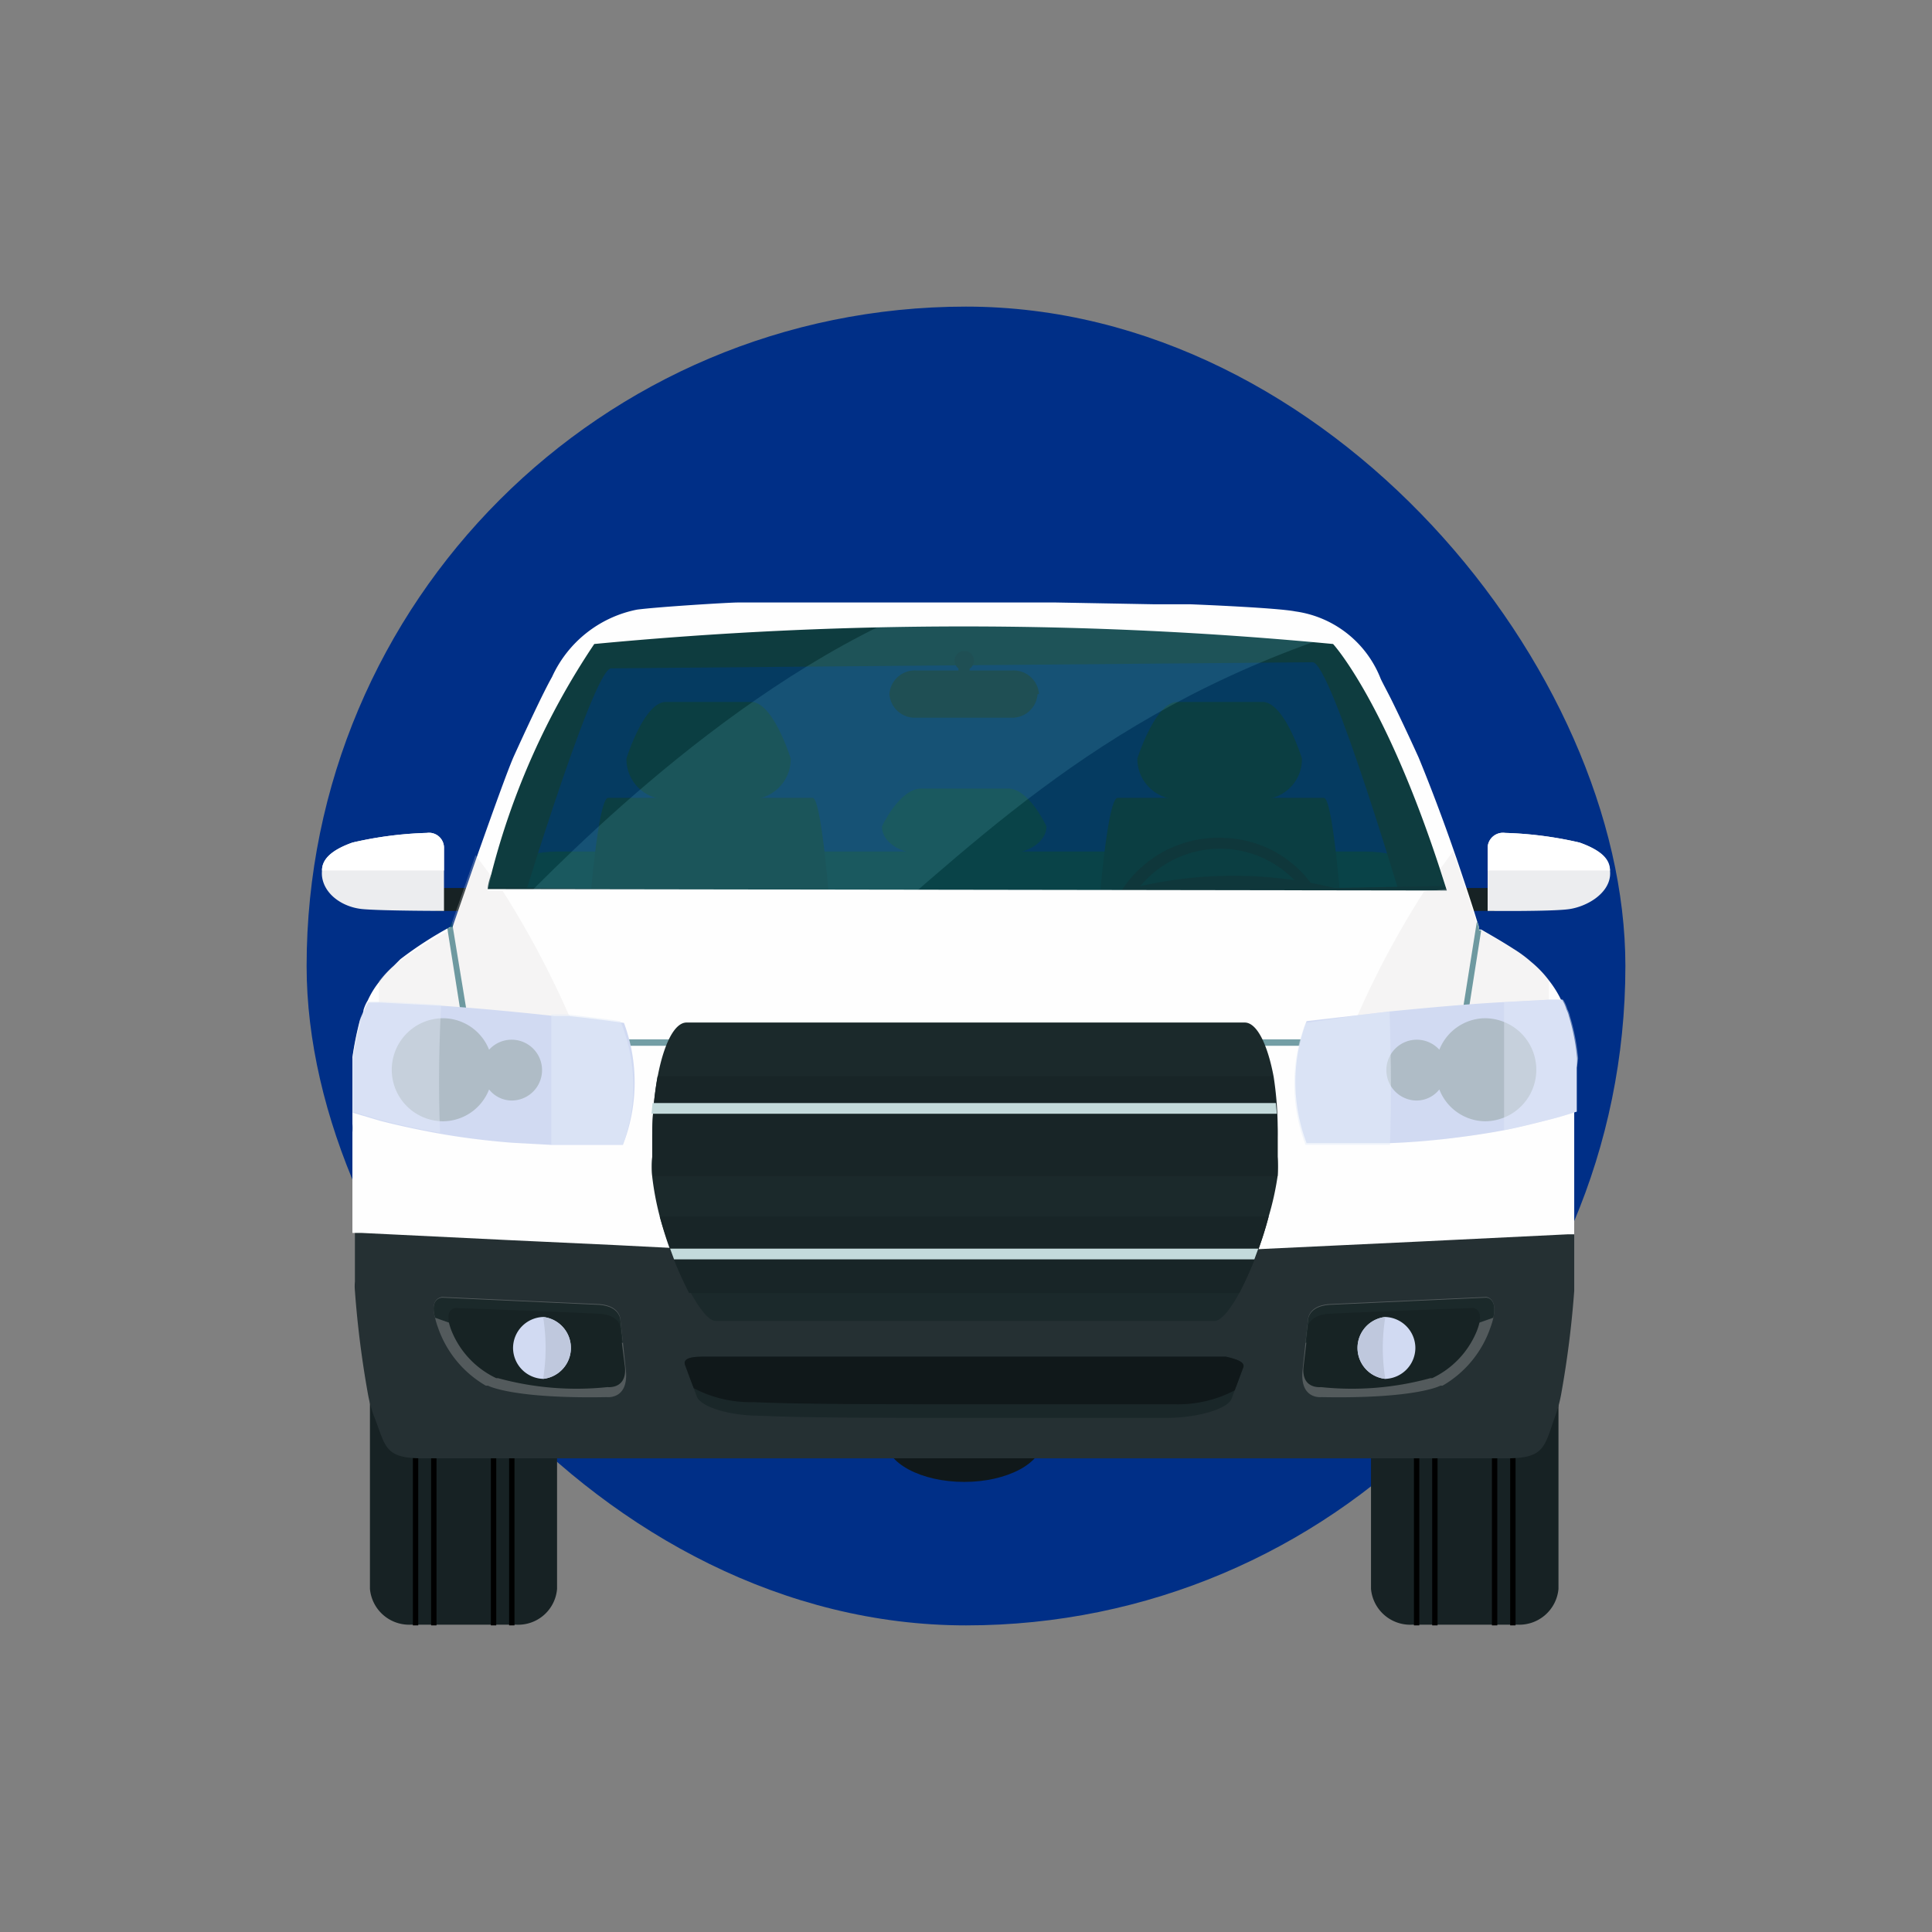 <svg xmlns="http://www.w3.org/2000/svg" viewBox="0 0 54 54"><rect x="0" y="0" width="54" height="54" fill="#808080" stroke="none"/><defs><style>.cls-1{isolation:isolate;}.cls-2{fill:#002f87;}.cls-3{fill:#10181a;}.cls-12,.cls-4{fill:#094349;}.cls-5{fill:#172224;}.cls-6{fill:#253033;}.cls-7{fill:#173133;}.cls-8{fill:#0f3639;}.cls-9{fill:#182527;}.cls-10{fill:#ecedef;}.cls-11{fill:#fff;}.cls-11,.cls-13{mix-blend-mode:screen;}.cls-12{opacity:0.6;}.cls-13{opacity:0.15;}.cls-14{fill:#79d4e1;}.cls-15{fill:#fefefe;}.cls-16{fill:#004f5c;mix-blend-mode:multiply;opacity:0.55;}.cls-17{fill:#dddbdb;opacity:0.25;}.cls-18{fill:#1a2729;}.cls-19{fill:#1b292b;}.cls-20{fill:#c3dadb;}.cls-21{fill:#d1daf2;}.cls-22{fill:#afbcc6;}.cls-23,.cls-24{fill:#e4ebf9;}.cls-23{opacity:0.43;}.cls-24{opacity:0.48;}.cls-25{fill:#1b292a;}.cls-26{fill:#172324;}.cls-27{fill:#bfc8dd;}</style></defs><g class="cls-1"><g id="Layer_1" data-name="Layer 1"><rect class="cls-2" x="8.57" y="8.57" width="36.86" height="36.86" rx="18.43"/><path class="cls-3" d="M29.14,40.25c0,.65-1,1.17-2.19,1.17s-2.19-.52-2.19-1.17,1-1.18,2.19-1.18S29.14,39.6,29.14,40.25Z"/><path class="cls-4" d="M29.25,23.1c0,.42-.5.76-1.11.76H25.75c-.61,0-1.1-.34-1.1-.76,0,0,.49-1.06,1.1-1.06h2.39C28.75,22,29.25,23.1,29.25,23.1Z"/><path class="cls-4" d="M40.13,25.8c0,.61-.89,1.11-2,1.11H15.6c-1.09,0-2-.5-2-1.11v-.89c0-.61.88-1.11,2-1.11H38.15c1.09,0,2,.5,2,1.11Z"/><path class="cls-5" d="M10.34,44.41a1.1,1.1,0,0,0,1.15,1h2.93a1.09,1.09,0,0,0,1.15-1V39.19a1.08,1.08,0,0,0-1.15-1H11.49a1.09,1.09,0,0,0-1.15,1Z"/><rect x="14.23" y="39.12" width="0.15" height="6.31"/><rect x="13.72" y="39.12" width="0.15" height="6.31"/><rect x="11.54" y="39.12" width="0.15" height="6.31"/><rect x="12.05" y="39.12" width="0.15" height="6.31"/><path class="cls-5" d="M43.56,44.41a1.1,1.1,0,0,1-1.15,1H39.48a1.1,1.1,0,0,1-1.16-1V39.19a1.09,1.09,0,0,1,1.16-1h2.93a1.09,1.09,0,0,1,1.15,1Z"/><rect x="39.52" y="39.12" width="0.15" height="6.31"/><rect x="40.03" y="39.12" width="0.15" height="6.31"/><rect x="42.21" y="39.12" width="0.15" height="6.31"/><rect x="41.7" y="39.12" width="0.15" height="6.31"/><path class="cls-6" d="M44,34.16v.07c0,.33,0,1.74,0,1.85a27.71,27.71,0,0,1-.36,2.86,3.74,3.74,0,0,1-.16.61c-.31.84-.27,1.21-1.34,1.21H11.78c-1.07,0-1-.37-1.34-1.21a3.74,3.74,0,0,1-.16-.61,27.71,27.71,0,0,1-.36-2.86,1.37,1.37,0,0,1,0-.26c0-.46,0-1.34,0-1.59v-.07h.24l4.1.21,3,.15L27,35l12.71-.64,4.1-.21Z"/><path class="cls-7" d="M41,25.65l-1.1.58-.3.39c-.39-1.38-2.4-8.11-2.91-8.11l-19.61.17c-.52,0-2.81,7.63-2.81,7.63L13,25.65l.94-2.92.92-2.22.65-1.35L16.3,18l.5-.37,6.86-.43h11l1.86.28,1.07.49.65,1,1,2.13.95,2.3Z"/><path class="cls-8" d="M37.9,32.19a1,1,0,0,1-.95,1H31.24a1,1,0,0,1-.95-1s.42-9.89.95-9.89H37C37.47,22.3,37.9,32.19,37.9,32.19Z"/><path class="cls-8" d="M36.39,21.2a1.12,1.12,0,0,1-1.1,1.14H32.9a1.13,1.13,0,0,1-1.11-1.14s.5-1.58,1.11-1.58h2.39C35.9,19.62,36.39,21.2,36.39,21.2Z"/><path class="cls-8" d="M23.61,32.19a1,1,0,0,1-.95,1H17a1,1,0,0,1-.95-1s.43-9.89.95-9.89h5.71C23.18,22.3,23.61,32.19,23.61,32.19Z"/><path class="cls-8" d="M22.1,21.2A1.12,1.12,0,0,1,21,22.34H18.61a1.12,1.12,0,0,1-1.1-1.14s.49-1.58,1.1-1.58H21C21.61,19.62,22.1,21.2,22.1,21.2Z"/><path class="cls-9" d="M34.18,23.42a3.21,3.21,0,1,0,3.08,3.21A3.14,3.14,0,0,0,34.18,23.42Zm0,6.1A2.9,2.9,0,1,1,37,26.63,2.84,2.84,0,0,1,34.18,29.52Z"/><path class="cls-9" d="M29,19.4a.71.71,0,0,1-.74.66H25.6a.71.71,0,0,1-.74-.66h0a.71.71,0,0,1,.74-.66h2.7a.71.71,0,0,1,.74.66Z"/><rect class="cls-9" x="26.79" y="18.44" width="0.31" height="0.48"/><path class="cls-9" d="M27.22,18.44A.27.27,0,1,1,27,18.2.26.26,0,0,1,27.22,18.44Z"/><path class="cls-9" d="M13.42,24.79l17.43.26a11.79,11.79,0,0,1,6.44-.23l3.26-.06.08.29L28.37,26l-10.54-.22-3.53-.56Z"/><rect class="cls-5" x="40.84" y="24.82" width="0.99" height="0.64"/><path class="cls-10" d="M45,24.49c-.06.51-.66.85-1.14.92s-2.28.05-2.28.05V23.68a.43.43,0,0,1,.49-.4,10.5,10.5,0,0,1,2.08.27c.59.21.82.47.85.78A.86.86,0,0,1,45,24.49Z"/><path class="cls-11" d="M45,24.33H41.58v-.65a.43.43,0,0,1,.49-.4,10.5,10.5,0,0,1,2.08.27C44.74,23.76,45,24,45,24.33Z"/><rect class="cls-5" x="12.17" y="24.82" width="0.99" height="0.64"/><path class="cls-10" d="M12.41,23.68v1.78s-1.71,0-2.27-.05S9.06,25,9,24.49a.86.86,0,0,1,0-.16c0-.31.26-.57.85-.78a10.5,10.5,0,0,1,2.08-.27A.42.42,0,0,1,12.41,23.68Z"/><path class="cls-11" d="M12.41,23.68v.65H9c0-.31.26-.57.85-.78a10.5,10.5,0,0,1,2.08-.27A.42.42,0,0,1,12.41,23.68Z"/><polygon class="cls-12" points="41.04 25.45 39.94 26.03 26.7 26.77 21.35 26.56 15.81 26.34 14.02 25.77 13.02 25.45 13.95 22.52 14.87 20.31 15.52 18.96 16.32 17.82 16.82 17.45 23.68 17.02 34.68 17.02 36.54 17.3 37.41 17.7 37.61 17.79 38.26 18.74 39.29 20.86 40.24 23.17 41.04 25.45"/><g class="cls-13"><path class="cls-14" d="M37.42,17.7C30.44,20,26.86,24,23.29,26.89l-7.48-.55L14,25.77c1.14-1.13,6-6.37,11.64-8.75h9l1.86.28Z"/></g><path class="cls-15" d="M44.05,29.58a5.88,5.88,0,0,0-.23-1.18.84.84,0,0,0-.07-.19,1.11,1.11,0,0,0-.12-.27,2.91,2.91,0,0,0-.34-.54,3,3,0,0,0-.49-.51,3.61,3.61,0,0,0-.5-.37c-.37-.24-.75-.45-.9-.54l-.06,0,0-.06a1.3,1.3,0,0,0-.06-.19c-.11-.37-.32-1-.57-1.74l-.06-.17c-.31-.9-.69-1.9-1-2.65-.19-.42-.46-1-.7-1.49-.14-.29-.28-.54-.36-.71a3,3,0,0,0-2.38-1.88c-.5-.1-2.67-.19-2.94-.2l-1,0h0l-2.75-.05-2.45,0h-.08c-.84,0-2.15,0-3.57,0l-2.28,0h-.53c-.22,0-2.21.12-2.81.2a3.32,3.32,0,0,0-2.37,1.88c-.25.44-.75,1.52-1.06,2.2-.16.35-.6,1.58-1,2.71l-.66,1.9-.06.18v0l-.07,0a10.48,10.48,0,0,0-1.39.9L11,27a2.88,2.88,0,0,0-.4.44,2.41,2.41,0,0,0-.32.52,1.11,1.11,0,0,0-.12.27c0,.09-.07.2-.11.32a9.26,9.26,0,0,0-.2,1c0,.09,0,.18,0,.26s0,.4,0,.68,0,.36,0,.55,0,.25,0,.37a1.93,1.93,0,0,1,0,.24c0,.18,0,.53,0,.93,0,.84,0,1.88,0,1.88h.24l4.1.2,3,.14L27,35.3l12.71-.6,4.1-.2H44v-.07c0-.24,0-1.1,0-1.81,0-.4,0-.75,0-.93s0-.25,0-.37v-.24c0-.24,0-.47,0-.68s0-.41,0-.55A2.46,2.46,0,0,0,44.05,29.58ZM13.63,24.85s0-.15.1-.41A20.72,20.72,0,0,1,16.61,18,108.82,108.82,0,0,1,37.26,18s1.45,1.57,3,6.33l.18.56Z"/><rect class="cls-16" x="17.03" y="29.05" width="19.96" height="0.18"/><path class="cls-17" d="M17.24,31.41l-.83.19c-.51.1-1.22.22-2.06.31a20,20,0,0,1-3.76-.62V27.42A2.88,2.88,0,0,1,11,27l.11-.09A11.17,11.17,0,0,1,12.56,26l.73-2.1.44.59c-.07.26-.1.41-.1.41l.42,0a26.38,26.38,0,0,1,1.85,3.47C16.63,30,17.24,31.41,17.24,31.41Z"/><path class="cls-16" d="M12.63,25.75l-.06.18v0l-.07,0,.58,3.66h.09l.09,0Z"/><path class="cls-17" d="M43.29,27.4v3.89a18.43,18.43,0,0,1-3,.55c-.33,0-.63-.05-.92-.09a20.39,20.39,0,0,1-2.06-.32c-.43-.09-.67-.16-.67-.16s.59-1.38,1.31-2.9a25.35,25.35,0,0,1,1.85-3.45l.63-.07-.18-.56c.14-.19.26-.35.36-.5l.06.17c.32.94.58,1.75.65,2,0,0,.5.27,1,.57a3.61,3.61,0,0,1,.5.37A3,3,0,0,1,43.29,27.4Z"/><path class="cls-18" d="M34.75,38.22c-.07.18-.16.44-.24.64l-.08.22c-.11.32-1,.54-1.76.55l-2.47,0-3.21,0h-.08c-2.26,0-4.42,0-5.68-.06-.8,0-1.65-.23-1.76-.55l-.08-.22c-.08-.2-.17-.46-.24-.64s.14-.24.47-.24H34.27C34.61,38,34.8,38.08,34.75,38.22Z"/><path class="cls-3" d="M34.75,38.22c-.07.18-.16.44-.24.64a3.39,3.39,0,0,1-1.67.39l-2.54,0-3.31,0h-.08c-2.32,0-4.56,0-5.85-.06a3.39,3.39,0,0,1-1.67-.39c-.08-.2-.17-.46-.24-.64s.14-.24.47-.24H34.27C34.61,38,34.8,38.08,34.75,38.22Z"/><path class="cls-16" d="M41.34,26l0-.06a1.3,1.3,0,0,0-.06-.19l-.71,4.46.09,0h.08L41.4,26Z"/><path class="cls-19" d="M35.71,31.79v.54a5.29,5.29,0,0,1,0,.54A8,8,0,0,1,35.46,34a10.52,10.52,0,0,1-.82,2.14c-.26.47-.51.78-.69.78H20c-.18,0-.43-.31-.69-.78A10.52,10.52,0,0,1,18.44,34a8,8,0,0,1-.21-1.11,3.44,3.44,0,0,1,0-.54v-.54a9.71,9.71,0,0,1,.15-1.71c.17-.91.47-1.52.81-1.52h15.6c.34,0,.64.61.81,1.52A9.71,9.71,0,0,1,35.71,31.79Z"/><path class="cls-9" d="M35.71,31.79v.54a5.29,5.29,0,0,1,0,.54H18.23a3.44,3.44,0,0,1,0-.54v-.54a9.71,9.71,0,0,1,.15-1.71H35.56A9.71,9.71,0,0,1,35.71,31.79Z"/><path class="cls-9" d="M35.46,34a10.52,10.52,0,0,1-.82,2.14H19.26A10.52,10.52,0,0,1,18.44,34Z"/><polygon class="cls-20" points="35.66 30.83 18.24 30.83 18.21 31.13 35.69 31.13 35.66 30.83"/><polygon class="cls-20" points="35.17 34.9 18.73 34.9 18.74 34.93 18.84 35.2 18.84 35.2 35.06 35.2 35.17 34.9"/><path class="cls-21" d="M44.07,29.84c0,.14,0,.33,0,.55s0,.44,0,.68c-.22.07-.47.15-.75.22s-.81.21-1.28.3-1.08.18-1.7.25c-.46.05-.94.09-1.46.11-.72,0-1.51,0-2.36,0a4.79,4.79,0,0,1,0-3.41L38,28.37l.84-.1c.94-.09,2.06-.2,3.17-.26l1.31-.07h.34a1.11,1.11,0,0,1,.12.27.84.84,0,0,1,.07.19,5.88,5.88,0,0,1,.23,1.18A2.46,2.46,0,0,1,44.07,29.84Z"/><path class="cls-21" d="M17.41,32c-.69,0-1.35,0-2,0l-1.1-.06c-.76-.06-1.44-.15-2-.25s-1.22-.24-1.71-.37l-.74-.22c0-.19,0-.38,0-.55s0-.52,0-.68,0-.17,0-.26a9.26,9.26,0,0,1,.2-1c0-.12.07-.23.11-.32a1.11,1.11,0,0,1,.12-.27h.32l1.73.09c1.14.08,2.26.19,3.17.29l.41,0c.91.1,1.52.19,1.52.19A4.79,4.79,0,0,1,17.41,32Z"/><path class="cls-22" d="M41.5,28.46a1.39,1.39,0,0,0-1.27.88.85.85,0,1,0-.64,1.42.81.81,0,0,0,.64-.31,1.39,1.39,0,0,0,1.27.89,1.44,1.44,0,0,0,0-2.88Z"/><path class="cls-22" d="M12.39,28.46a1.39,1.39,0,0,1,1.28.88.85.85,0,1,1,.64,1.42.81.81,0,0,1-.64-.31,1.39,1.39,0,0,1-1.28.89,1.44,1.44,0,0,1,0-2.88Z"/><path class="cls-23" d="M44.07,29.84c0,.14,0,.33,0,.55s0,.44,0,.68c-.22.07-.47.15-.75.22s-.81.21-1.28.3c0-1,0-2.22,0-3.58l1.31-.07h.34a1.11,1.11,0,0,1,.12.27.84.84,0,0,1,.07.19,5.88,5.88,0,0,1,.23,1.18A2.46,2.46,0,0,1,44.07,29.84Z"/><path class="cls-24" d="M38.85,32c-.72,0-1.51,0-2.36,0a4.79,4.79,0,0,1,0-3.41L38,28.37l.84-.1C38.87,29.31,38.9,30.55,38.85,32Z"/><path class="cls-23" d="M12.3,31.66c-.65-.11-1.22-.24-1.71-.37l-.74-.22c0-.19,0-.38,0-.55s0-.52,0-.68,0-.17,0-.26a9.26,9.26,0,0,1,.2-1c0-.12.07-.23.11-.32a1.11,1.11,0,0,1,.12-.27h.32l1.73.09C12.26,29.42,12.26,30.63,12.3,31.66Z"/><path class="cls-24" d="M17.41,32c-.69,0-1.35,0-2,0,0-1.39,0-2.62,0-3.65l.41,0c.91.1,1.52.19,1.52.19A4.79,4.79,0,0,1,17.41,32Z"/><path class="cls-17" d="M41.74,36.83a2,2,0,0,1-.08.27,3,3,0,0,1-1.34,1.63l-.06,0s-.67.37-3.32.32c0,0-.63.08-.53-.78l.08-.76.07-.63s0-.39.6-.43l4.38-.2S41.86,36.27,41.74,36.83Z"/><path class="cls-25" d="M41.74,36.83l-.57.2-4.17.5h-.51l.07-.63s0-.39.6-.43l4.38-.2S41.86,36.27,41.74,36.83Z"/><path class="cls-26" d="M37.16,36.72s1.41-.07,4-.16c0,0,.38,0,.11.66a2.5,2.5,0,0,1-1.24,1.3l-.05,0a8.29,8.29,0,0,1-3.06.25s-.58.07-.48-.62l.13-1.11S36.63,36.75,37.16,36.72Z"/><path class="cls-21" d="M39.56,37.68a.87.87,0,0,1-.84.86h0a.87.87,0,0,1,0-1.73h0A.87.87,0,0,1,39.56,37.68Z"/><path class="cls-27" d="M38.72,38.54h0a.87.87,0,0,1,0-1.73A5.38,5.38,0,0,0,38.72,38.54Z"/><path class="cls-17" d="M12.16,36.83a2,2,0,0,0,.08.27,3,3,0,0,0,1.34,1.63l.06,0s.67.37,3.32.32c0,0,.63.08.53-.78l-.08-.76-.07-.63s0-.39-.6-.43l-4.38-.2S12,36.27,12.16,36.83Z"/><path class="cls-25" d="M12.16,36.83l.56.2,4.18.5h.51l-.07-.63s0-.39-.6-.43l-4.38-.2S12,36.27,12.16,36.83Z"/><path class="cls-26" d="M16.74,36.72s-1.41-.07-4-.16c0,0-.38,0-.11.66a2.5,2.5,0,0,0,1.24,1.3l.05,0a8.29,8.29,0,0,0,3.06.25s.58.07.48-.62l-.14-1.11S17.27,36.75,16.74,36.72Z"/><path class="cls-21" d="M14.34,37.68a.87.87,0,0,0,.84.86h0a.87.87,0,0,0,0-1.73h0A.87.87,0,0,0,14.34,37.68Z"/><path class="cls-27" d="M15.18,38.54h0a.87.87,0,0,0,0-1.73A5.38,5.38,0,0,1,15.18,38.54Z"/></g></g></svg>